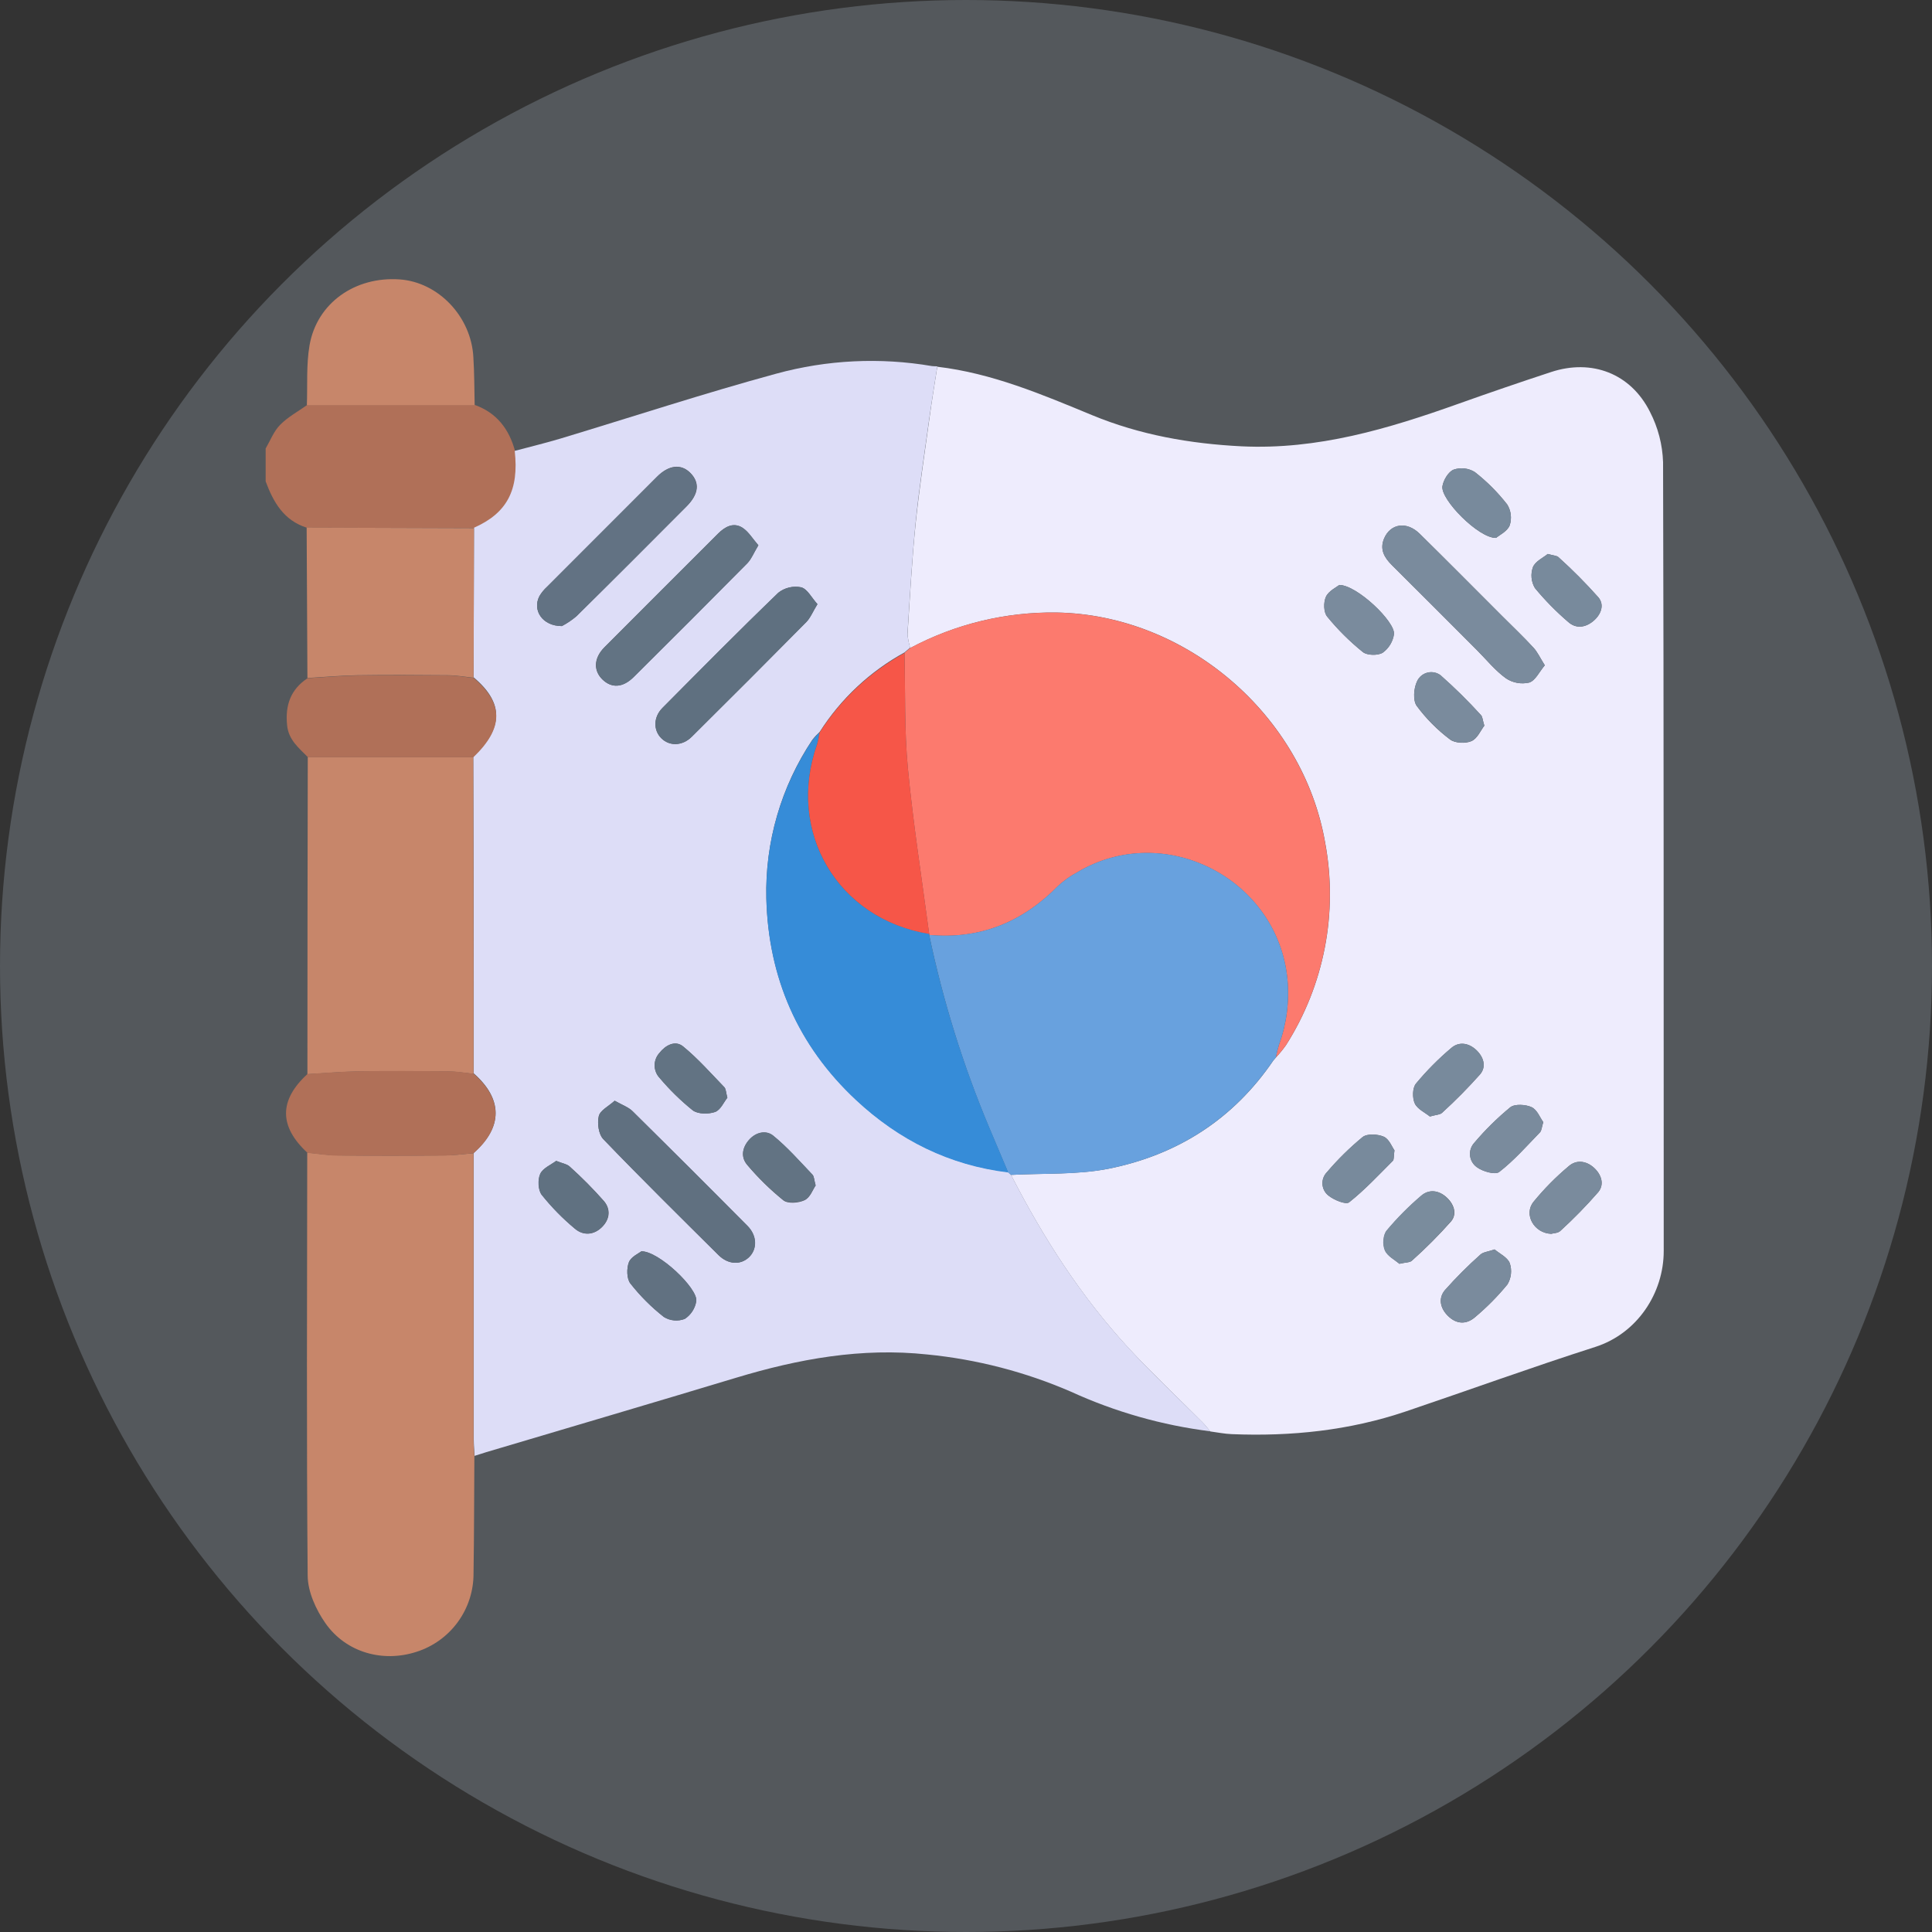 <svg width="320" height="320" viewBox="0 0 320 320" fill="none" xmlns="http://www.w3.org/2000/svg">
<rect x="0" y="0" width="320" height="320" fill="#333333" stroke="none"/>
<g clip-path="url(#clip0_3288_34039)">
<circle opacity="0.2" cx="160" cy="160" r="160" fill="#DAEDFE"/>
<path d="M50.809 87.403C46.997 86.195 45.275 83.174 44 79.724V74.287C44.779 72.958 45.347 71.417 46.417 70.348C47.691 69.055 49.371 68.155 50.875 67.079H78.667C82.292 68.396 84.34 71.091 85.313 74.728C86.05 81.265 84.038 85.065 78.57 87.458L50.809 87.403Z" fill="#B07058"/>
<path d="M155.245 60.742C164.308 61.811 172.579 65.327 180.91 68.771C188.795 72.027 197.072 73.495 205.633 73.924C218.26 74.529 229.95 71.018 241.587 66.868C246.674 65.055 251.785 63.305 256.92 61.617C263.651 59.406 270.091 61.847 273.281 68.203C274.62 70.789 275.363 73.642 275.456 76.552C275.589 120.101 275.535 163.655 275.565 207.204C275.565 214.17 271.191 220.87 264.213 223.099C253.7 226.464 243.315 230.24 232.856 233.775C223.498 236.941 213.843 237.938 204.02 237.539C202.811 237.49 201.645 237.249 200.461 237.092C200.026 236.584 199.621 236.04 199.15 235.569C195.132 231.533 190.97 227.636 187.109 223.486C179.11 214.858 172.802 205.053 167.455 194.601C172.851 194.305 178.367 194.601 183.605 193.58C194.993 191.302 204.298 185.393 210.919 175.63L211.336 175.153C211.94 174.509 212.5 173.825 213.01 173.104C219.33 163.164 221.648 151.197 219.498 139.615C215.843 118.433 196.48 101.825 175.014 101.45C166.565 101.333 158.225 103.355 150.768 107.329C150.522 106.575 150.372 105.794 150.321 105.003C150.714 98.889 151.04 92.762 151.663 86.666C152.267 80.878 153.137 75.127 153.934 69.357C154.315 66.481 154.798 63.611 155.245 60.742ZM255.869 110.193C255.078 108.948 254.661 107.981 253.966 107.25C252.335 105.48 250.589 103.819 248.885 102.121C244.311 97.547 239.756 92.95 235.146 88.412C233.008 86.298 230.313 86.703 229.25 89.198C228.488 91.01 229.292 92.364 230.555 93.614C235.251 98.286 239.933 102.967 244.601 107.655C246.196 109.25 247.622 111.05 249.435 112.355C249.993 112.727 250.621 112.981 251.281 113.101C251.94 113.222 252.618 113.207 253.271 113.056C254.31 112.736 254.969 111.25 255.869 110.193ZM255.615 185.858C255.078 185.127 254.582 183.798 253.67 183.375C252.758 182.952 250.903 182.807 250.148 183.405C247.997 185.175 246.009 187.134 244.209 189.26C243.947 189.539 243.747 189.871 243.622 190.233C243.498 190.596 243.452 190.981 243.487 191.362C243.523 191.744 243.639 192.113 243.828 192.447C244.017 192.78 244.274 193.069 244.583 193.296C245.544 194.027 247.646 194.631 248.323 194.105C250.788 192.196 252.879 189.804 255.066 187.55C255.344 187.254 255.35 186.722 255.615 185.858ZM256.926 204.358C257.313 204.249 258.05 204.249 258.437 203.881C260.653 201.861 262.751 199.714 264.72 197.452C265.778 196.159 265.234 194.51 263.983 193.392C262.733 192.275 261.101 192.051 259.845 193.145C257.709 194.933 255.746 196.92 253.984 199.078C252.341 201.15 254.081 204.249 256.926 204.358ZM221.83 96.889C221.383 97.257 220.09 97.843 219.631 98.822C219.172 99.801 219.239 101.402 219.825 102.127C221.582 104.285 223.56 106.253 225.727 107.999C226.446 108.573 228.21 108.604 229.02 108.108C229.517 107.749 229.938 107.294 230.257 106.77C230.577 106.246 230.789 105.664 230.881 105.057C231.147 103.003 224.749 96.901 221.83 96.889ZM247.55 206.944C246.444 207.33 245.659 207.379 245.218 207.79C243.138 209.636 241.171 211.605 239.327 213.686C238.185 215.046 238.548 216.707 239.835 217.964C241.23 219.341 242.855 219.42 244.305 218.175C246.264 216.535 248.064 214.714 249.683 212.738C249.995 212.216 250.192 211.633 250.258 211.028C250.325 210.423 250.261 209.811 250.069 209.234C249.689 208.243 248.353 207.626 247.55 206.944ZM231.787 209.324C232.863 209.076 233.527 209.119 233.853 208.811C236.146 206.767 238.317 204.59 240.354 202.292C241.411 201.011 240.789 199.361 239.533 198.256C238.276 197.15 236.687 196.939 235.406 198.056C233.344 199.811 231.434 201.737 229.697 203.814C229.093 204.557 229.014 206.231 229.413 207.125C229.812 208.019 231.092 208.732 231.787 209.324ZM245.852 120.191C245.568 119.273 245.568 118.723 245.29 118.439C243.184 116.123 240.951 113.925 238.602 111.854C238.293 111.624 237.937 111.465 237.559 111.39C237.181 111.316 236.791 111.326 236.418 111.422C236.045 111.518 235.698 111.696 235.403 111.943C235.107 112.19 234.871 112.5 234.711 112.851C234.155 113.993 233.998 116.005 234.651 116.923C236.216 119.038 238.08 120.914 240.185 122.493C240.989 123.098 242.723 123.188 243.713 122.759C244.704 122.33 245.26 120.971 245.852 120.191ZM236.832 184.928C237.871 184.626 238.511 184.638 238.844 184.324C241.056 182.308 243.161 180.179 245.151 177.944C246.239 176.651 245.719 175.038 244.493 173.896C243.266 172.754 241.659 172.476 240.384 173.576C238.262 175.366 236.303 177.342 234.53 179.478C233.926 180.203 233.926 181.895 234.343 182.789C234.76 183.683 236.125 184.33 236.832 184.928ZM256.359 91.753C255.634 92.358 254.304 92.962 253.906 93.928C253.7 94.494 253.622 95.099 253.678 95.698C253.733 96.298 253.92 96.878 254.226 97.396C255.895 99.42 257.737 101.296 259.73 103.003C261.011 104.163 262.551 103.964 263.844 102.912C265.137 101.861 265.82 100.23 264.744 98.943C262.668 96.607 260.463 94.389 258.141 92.297C257.875 92.025 257.307 92.025 256.359 91.753ZM247.791 89.095C248.323 88.642 249.652 88.02 250.051 87.023C250.24 86.452 250.301 85.847 250.231 85.25C250.161 84.653 249.962 84.079 249.646 83.567C248.081 81.555 246.273 79.745 244.263 78.178C243.746 77.86 243.165 77.66 242.561 77.592C241.957 77.524 241.346 77.59 240.771 77.785C239.901 78.135 239.091 79.489 238.916 80.516C238.542 82.691 244.916 89.168 247.791 89.095ZM230.965 190.529C230.573 189.991 230.095 188.674 229.207 188.275C228.204 187.834 226.452 187.737 225.691 188.335C223.554 190.097 221.577 192.044 219.782 194.154C219.528 194.414 219.331 194.724 219.204 195.065C219.077 195.406 219.023 195.77 219.045 196.133C219.067 196.496 219.165 196.851 219.333 197.174C219.5 197.497 219.734 197.781 220.018 198.008C220.924 198.751 222.912 199.573 223.456 199.144C226.054 197.084 228.337 194.625 230.706 192.263C230.905 192.051 230.82 191.544 230.965 190.529Z" fill="#EEECFD"/>
<path d="M167.456 194.576C172.803 205.029 179.11 214.834 187.109 223.462C190.97 227.636 195.133 231.533 199.15 235.545C199.622 236.016 200.027 236.56 200.462 237.068C192.488 236.068 184.714 233.86 177.407 230.518C169.837 227.234 161.802 225.151 153.59 224.344C142.685 223.178 132.269 225.075 121.926 228.198C108.139 232.361 94.328 236.421 80.522 240.529C79.876 240.723 79.242 240.952 78.601 241.134C78.553 240.233 78.474 239.321 78.468 238.433C78.468 222.604 78.468 206.777 78.468 190.951C83.302 186.68 83.302 182.034 78.468 177.781C78.468 172.947 78.468 168.114 78.468 163.281C78.468 150.629 78.442 137.974 78.39 125.315C83.428 120.481 83.447 116.403 78.444 112.18C78.468 103.923 78.49 95.666 78.51 87.409C83.948 84.993 85.99 81.217 85.253 74.68C87.778 74.003 90.322 73.393 92.823 72.644C104.731 69.049 116.561 65.164 128.56 61.895C136.961 59.595 145.765 59.164 154.352 60.633C154.65 60.666 154.951 60.678 155.252 60.669C154.805 63.539 154.321 66.409 153.923 69.284C153.125 75.054 152.237 80.806 151.651 86.594C151.047 92.69 150.702 98.816 150.31 104.93C150.36 105.721 150.51 106.503 150.757 107.256L149.814 108.066C144.093 111.205 139.258 115.737 135.755 121.243C135.316 121.638 134.911 122.07 134.547 122.536C129.361 130.295 126.702 139.469 126.934 148.799C127.273 161.879 132.148 173.129 141.767 182.119C148.884 188.764 157.252 192.951 167.009 194.123L167.456 194.576ZM125.611 90.315C124.687 89.264 124.004 88.08 122.983 87.421C121.503 86.461 120.095 87.222 118.947 88.364C112.668 94.635 106.395 100.91 100.128 107.19C98.315 109.002 98.261 111.081 99.789 112.555C101.318 114.029 103.167 113.908 104.967 112.12C111.262 105.873 117.532 99.595 123.775 93.288C124.469 92.581 124.85 91.566 125.611 90.315ZM93.065 103.698C93.929 103.246 94.739 102.699 95.481 102.066C101.602 96.025 107.662 89.947 113.727 83.863C115.751 81.827 115.945 79.966 114.368 78.353C112.791 76.74 110.743 77.03 108.834 78.957C102.756 85.023 96.684 91.099 90.618 97.185C90.116 97.639 89.686 98.166 89.343 98.75C88.153 101.064 89.814 103.698 93.065 103.698ZM135.399 100.073C134.432 99.015 133.725 97.547 132.698 97.281C132.041 97.148 131.362 97.159 130.709 97.313C130.056 97.467 129.444 97.762 128.916 98.176C122.421 104.441 116.078 110.863 109.722 117.261C108.205 118.79 108.193 120.959 109.547 122.294C110.9 123.629 113.02 123.581 114.579 122.034C120.935 115.735 127.259 109.403 133.55 103.039C134.245 102.32 134.625 101.311 135.399 100.061V100.073ZM101.807 182.324C100.81 183.236 99.391 183.913 99.179 184.874C98.895 186.046 99.149 187.894 99.934 188.692C106.187 195.193 112.622 201.536 119.014 207.892C120.603 209.469 122.681 209.548 124.053 208.243C125.424 206.938 125.43 204.678 123.805 203.047C117.497 196.699 111.162 190.378 104.798 184.082C104.103 183.381 103.076 183.025 101.807 182.312V182.324ZM120.476 181.81C120.228 180.916 120.24 180.354 119.968 180.07C117.745 177.769 115.612 175.34 113.147 173.322C111.842 172.246 110.223 173.11 109.214 174.409C108.7 174.98 108.42 175.724 108.43 176.492C108.44 177.261 108.739 177.997 109.269 178.554C110.915 180.508 112.746 182.299 114.736 183.901C115.594 184.547 117.346 184.559 118.446 184.173C119.358 183.834 119.914 182.493 120.476 181.816V181.81ZM135.097 196.359C134.837 195.428 134.849 194.873 134.577 194.589C132.457 192.377 130.427 190.045 128.07 188.124C126.862 187.151 125.164 187.52 124.022 188.867C122.88 190.214 122.699 191.737 123.799 192.994C125.59 195.114 127.579 197.061 129.738 198.806C130.487 199.41 132.251 199.265 133.236 198.806C134.221 198.346 134.625 197.041 135.097 196.347V196.359ZM106.23 207.258C105.807 207.602 104.514 208.164 104.163 209.07C103.771 210.085 103.789 211.777 104.405 212.575C106.026 214.642 107.89 216.506 109.957 218.127C110.471 218.444 111.05 218.637 111.651 218.693C112.251 218.749 112.857 218.664 113.419 218.447C113.928 218.115 114.36 217.68 114.689 217.17C115.018 216.66 115.236 216.087 115.328 215.487C115.582 213.384 109.069 207.191 106.23 207.258ZM92.134 192.275C91.289 192.921 89.923 193.483 89.488 194.438C89.053 195.392 89.126 197.114 89.736 197.905C91.373 199.953 93.213 201.829 95.228 203.506C96.623 204.714 98.363 204.581 99.711 203.246C101.058 201.911 101.155 200.274 100.049 198.951C98.268 196.93 96.37 195.015 94.364 193.217C93.893 192.794 93.131 192.691 92.11 192.275H92.134Z" fill="#DDDDF7"/>
<path d="M78.437 191.006C78.437 206.835 78.437 222.662 78.437 238.487C78.437 239.388 78.522 240.3 78.57 241.188C78.528 247.665 78.534 254.141 78.431 260.612C78.444 263.497 77.536 266.311 75.84 268.644C74.144 270.978 71.748 272.71 69 273.589C63.442 275.402 57.328 273.74 53.896 268.847C52.331 266.611 50.984 263.651 50.96 260.993C50.754 237.641 50.869 214.29 50.887 190.909C52.591 191.072 54.289 191.35 55.992 191.368C61.756 191.425 67.522 191.425 73.29 191.368C75.036 191.393 76.739 191.151 78.437 191.006Z" fill="#C7866A"/>
<path d="M78.383 125.399C78.42 138.039 78.438 150.694 78.438 163.365C78.438 168.199 78.438 173.032 78.438 177.865C77.036 177.72 75.634 177.479 74.209 177.46C69.266 177.412 64.318 177.388 59.376 177.46C56.555 177.509 53.727 177.756 50.918 177.92C50.918 160.411 50.938 142.906 50.978 125.405L78.383 125.399Z" fill="#C7866A"/>
<path d="M78.504 87.482C78.48 95.747 78.458 104.004 78.438 112.253C77.036 112.108 75.634 111.854 74.209 111.842C69.194 111.794 64.179 111.769 59.165 111.842C56.416 111.884 53.667 112.144 50.918 112.301L50.791 87.391L78.504 87.482Z" fill="#C7866A"/>
<path d="M78.619 67.103H50.827C50.948 63.799 50.712 60.458 51.268 57.201C52.477 50.217 58.784 45.764 66.179 46.278C72.613 46.719 78.075 52.458 78.407 59.213C78.57 61.829 78.564 64.469 78.619 67.103Z" fill="#C7866A"/>
<path d="M50.93 177.889C53.751 177.726 56.579 177.479 59.388 177.43C64.33 177.358 69.278 177.382 74.221 177.43C75.628 177.43 77.03 177.69 78.45 177.835C83.283 182.064 83.283 186.734 78.45 191.006C76.746 191.151 75.042 191.393 73.338 191.411C67.575 191.459 61.809 191.459 56.041 191.411C54.337 191.411 52.64 191.115 50.936 190.951C46.191 186.577 46.189 182.223 50.93 177.889Z" fill="#B07058"/>
<path d="M50.936 112.337C53.685 112.18 56.434 111.92 59.183 111.878C64.198 111.806 69.212 111.83 74.227 111.878C75.635 111.878 77.036 112.144 78.456 112.289C83.459 116.518 83.44 120.608 78.402 125.424H51.009C49.51 123.889 47.795 122.572 47.553 120.125C47.209 116.784 48.157 114.18 50.936 112.337Z" fill="#B07058"/>
<path d="M149.808 108.138L150.75 107.329C158.208 103.359 166.548 101.341 174.995 101.462C196.461 101.837 215.825 118.445 219.48 139.627C221.63 151.209 219.311 163.176 212.991 173.116C212.481 173.837 211.922 174.521 211.318 175.165C211.453 174.444 211.629 173.732 211.843 173.032C213.109 169.566 213.585 165.861 213.239 162.187C211.596 145.464 192.758 135.876 178.379 144.509C177.253 145.116 176.208 145.861 175.267 146.726C169.377 152.732 162.344 155.632 153.898 154.865V154.701C152.689 145.548 151.239 136.413 150.369 127.23C149.771 120.898 149.971 114.5 149.808 108.138Z" fill="#FC7A6E"/>
<path d="M153.898 154.852C162.357 155.62 169.377 152.72 175.268 146.714C176.209 145.849 177.254 145.104 178.379 144.497C192.758 135.864 211.608 145.452 213.24 162.175C213.586 165.849 213.109 169.553 211.844 173.02C211.629 173.72 211.454 174.432 211.318 175.152L210.902 175.63C204.256 185.393 194.976 191.302 183.587 193.58C178.349 194.625 172.833 194.305 167.438 194.601L166.985 194.22C165.939 191.743 164.9 189.26 163.843 186.783C159.519 176.48 156.189 165.788 153.898 154.852Z" fill="#68A1DE"/>
<path d="M255.869 110.193C254.969 111.25 254.31 112.736 253.289 113.056C252.636 113.206 251.958 113.222 251.299 113.101C250.639 112.981 250.011 112.727 249.453 112.355C247.64 111.05 246.196 109.25 244.619 107.655C239.927 102.975 235.239 98.292 230.554 93.608C229.292 92.358 228.488 91.004 229.249 89.192C230.294 86.697 233.007 86.292 235.146 88.406C239.756 92.944 244.311 97.541 248.885 102.115C250.588 103.812 252.334 105.474 253.966 107.244C254.648 107.981 255.077 108.948 255.869 110.193Z" fill="#7A8B9D"/>
<path d="M255.615 185.858C255.349 186.722 255.343 187.272 255.065 187.562C252.878 189.816 250.788 192.208 248.323 194.117C247.646 194.643 245.544 194.039 244.583 193.308C244.272 193.081 244.013 192.791 243.823 192.457C243.632 192.123 243.516 191.752 243.48 191.368C243.445 190.985 243.491 190.599 243.617 190.236C243.743 189.872 243.944 189.539 244.208 189.26C246.009 187.134 247.996 185.175 250.147 183.405C250.903 182.801 252.673 182.916 253.67 183.375C254.667 183.834 255.077 185.127 255.615 185.858Z" fill="#7A8B9D"/>
<path d="M256.926 204.358C254.08 204.249 252.34 201.174 253.984 199.077C255.746 196.92 257.708 194.933 259.844 193.145C261.101 192.051 262.726 192.262 263.983 193.392C265.239 194.522 265.795 196.159 264.72 197.452C262.751 199.714 260.653 201.861 258.436 203.881C258.05 204.249 257.313 204.249 256.926 204.358Z" fill="#7A8B9D"/>
<path d="M221.831 96.889C224.749 96.889 231.147 103.003 230.893 105.057C230.801 105.664 230.589 106.246 230.27 106.77C229.95 107.294 229.53 107.749 229.032 108.108C228.223 108.604 226.459 108.573 225.74 107.999C223.564 106.255 221.578 104.286 219.813 102.127C219.209 101.402 219.209 99.71 219.619 98.822C220.03 97.934 221.384 97.233 221.831 96.889Z" fill="#7A8B9D"/>
<path d="M247.55 206.944C248.354 207.626 249.689 208.243 250.07 209.221C250.261 209.799 250.325 210.411 250.259 211.016C250.192 211.62 249.996 212.204 249.683 212.726C248.064 214.702 246.264 216.522 244.306 218.163C242.88 219.408 241.231 219.329 239.835 217.952C238.548 216.683 238.186 215.034 239.327 213.674C241.171 211.593 243.138 209.624 245.218 207.777C245.659 207.379 246.445 207.33 247.55 206.944Z" fill="#7A8B9D"/>
<path d="M231.787 209.324C231.092 208.72 229.817 208.116 229.37 207.125C228.923 206.134 229.056 204.557 229.654 203.814C231.391 201.737 233.301 199.811 235.363 198.056C236.644 196.939 238.215 197.126 239.49 198.256C240.765 199.386 241.369 201.011 240.311 202.292C238.284 204.589 236.123 206.766 233.841 208.811C233.527 209.119 232.862 209.076 231.787 209.324Z" fill="#7A8C9D"/>
<path d="M245.852 120.191C245.248 120.947 244.692 122.318 243.714 122.735C242.735 123.152 240.989 123.097 240.185 122.469C238.081 120.89 236.217 119.014 234.651 116.899C233.999 115.98 234.156 113.969 234.712 112.827C234.871 112.476 235.108 112.166 235.403 111.919C235.698 111.671 236.045 111.493 236.419 111.398C236.792 111.302 237.182 111.291 237.56 111.366C237.937 111.441 238.294 111.599 238.602 111.83C240.952 113.908 243.185 116.115 245.291 118.439C245.568 118.747 245.568 119.297 245.852 120.191Z" fill="#7A8B9D"/>
<path d="M236.832 184.928C236.095 184.324 234.802 183.756 234.343 182.783C233.884 181.81 233.944 180.197 234.53 179.472C236.303 177.336 238.262 175.36 240.385 173.57C241.659 172.47 243.248 172.73 244.493 173.89C245.737 175.05 246.239 176.645 245.151 177.938C243.161 180.173 241.056 182.302 238.844 184.318C238.542 184.638 237.871 184.626 236.832 184.928Z" fill="#788A9C"/>
<path d="M256.358 91.753C257.307 92.025 257.857 92.025 258.141 92.297C260.463 94.389 262.668 96.607 264.744 98.943C265.82 100.23 265.143 101.867 263.844 102.912C262.545 103.957 261.011 104.163 259.73 103.003C257.737 101.296 255.895 99.42 254.226 97.396C253.92 96.877 253.733 96.298 253.677 95.698C253.622 95.099 253.7 94.494 253.906 93.928C254.304 92.95 255.633 92.352 256.358 91.753Z" fill="#788A9C"/>
<path d="M247.791 89.095C244.916 89.168 238.53 82.691 238.916 80.516C239.091 79.489 239.901 78.135 240.771 77.785C241.346 77.59 241.957 77.524 242.561 77.592C243.164 77.66 243.746 77.86 244.263 78.178C246.273 79.745 248.081 81.555 249.646 83.567C249.962 84.079 250.161 84.653 250.231 85.25C250.301 85.847 250.24 86.452 250.051 87.023C249.652 88.02 248.323 88.642 247.791 89.095Z" fill="#788A9C"/>
<path d="M230.966 190.529C230.821 191.544 230.905 192.051 230.694 192.263C228.338 194.625 226.054 197.096 223.444 199.144C222.9 199.573 220.913 198.751 220.006 198.008C219.722 197.781 219.489 197.497 219.321 197.174C219.153 196.851 219.055 196.496 219.033 196.133C219.011 195.77 219.065 195.406 219.192 195.065C219.319 194.724 219.516 194.414 219.771 194.154C221.565 192.044 223.543 190.097 225.679 188.335C226.441 187.731 228.193 187.834 229.196 188.275C230.084 188.674 230.573 189.991 230.966 190.529Z" fill="#788A9C"/>
<path d="M210.919 175.606L211.336 175.128L210.919 175.606Z" fill="#FC7A6E"/>
<path d="M153.898 154.853C156.196 165.781 159.532 176.464 163.861 186.759C164.918 189.236 165.957 191.719 167.002 194.196C157.245 193.024 148.877 188.843 141.76 182.191C132.142 173.201 127.26 161.951 126.928 148.871C126.696 139.541 129.355 130.368 134.541 122.608C134.905 122.143 135.309 121.71 135.749 121.315C135.655 121.968 135.52 122.613 135.344 123.249C130.215 137.803 138.715 152.212 153.904 154.665L153.898 154.853Z" fill="#368CD8"/>
<path d="M153.903 154.689C138.715 152.212 130.214 137.773 135.343 123.273C135.519 122.637 135.654 121.992 135.748 121.339C139.251 115.834 144.086 111.301 149.807 108.163C149.97 114.524 149.771 120.923 150.375 127.242C151.245 136.401 152.701 145.566 153.903 154.689Z" fill="#F65648"/>
<path d="M125.611 90.315C124.849 91.566 124.469 92.581 123.798 93.288C117.563 99.599 111.294 105.877 104.99 112.12C103.178 113.932 101.323 114.011 99.813 112.555C98.302 111.099 98.363 108.996 100.151 107.19C106.406 100.894 112.679 94.619 118.971 88.364C120.119 87.222 121.526 86.461 123.007 87.421C124.003 88.08 124.686 89.264 125.611 90.315Z" fill="#627383"/>
<path d="M93.064 103.698C89.814 103.698 88.153 101.064 89.331 98.756C89.674 98.172 90.104 97.645 90.606 97.191C96.671 91.109 102.743 85.033 108.821 78.963C110.754 77.03 112.857 76.824 114.355 78.359C115.854 79.894 115.739 81.833 113.715 83.869C107.673 89.953 101.589 96.037 95.469 102.073C94.73 102.702 93.924 103.247 93.064 103.698Z" fill="#627283"/>
<path d="M135.398 100.061C134.631 101.311 134.244 102.32 133.549 103.027C127.262 109.391 120.938 115.723 114.578 122.022C113.02 123.569 110.905 123.611 109.546 122.282C108.186 120.953 108.205 118.778 109.721 117.249C116.077 110.845 122.408 104.429 128.915 98.163C129.443 97.75 130.055 97.455 130.708 97.301C131.361 97.146 132.04 97.136 132.697 97.269C133.725 97.535 134.431 99.003 135.398 100.061Z" fill="#5F7080"/>
<path d="M101.806 182.312C103.075 183.037 104.102 183.381 104.797 184.07C111.173 190.353 117.508 196.675 123.804 203.035C125.429 204.666 125.471 206.877 124.052 208.231C122.632 209.584 120.602 209.439 119.013 207.88C112.609 201.524 106.186 195.193 99.933 188.68C99.148 187.864 98.894 186.034 99.178 184.861C99.414 183.901 100.791 183.224 101.806 182.312Z" fill="#607080"/>
<path d="M120.475 181.816C119.913 182.511 119.358 183.852 118.445 184.179C117.346 184.565 115.594 184.553 114.736 183.907C112.745 182.305 110.914 180.514 109.268 178.56C108.739 178.003 108.439 177.267 108.429 176.498C108.419 175.73 108.699 174.986 109.214 174.415C110.223 173.116 111.842 172.252 113.147 173.328C115.612 175.346 117.744 177.775 119.968 180.076C120.24 180.342 120.228 180.904 120.475 181.816Z" fill="#627383"/>
<path d="M135.096 196.347C134.6 197.041 134.129 198.365 133.235 198.763C132.341 199.162 130.486 199.368 129.737 198.763C127.578 197.018 125.589 195.072 123.798 192.951C122.698 191.695 122.892 190.136 124.021 188.825C125.151 187.514 126.873 187.109 128.069 188.082C130.426 190.003 132.456 192.311 134.576 194.546C134.848 194.86 134.836 195.416 135.096 196.347Z" fill="#627383"/>
<path d="M106.23 207.258C109.093 207.185 115.606 213.384 115.328 215.499C115.236 216.099 115.018 216.672 114.689 217.182C114.36 217.692 113.927 218.128 113.419 218.459C112.857 218.676 112.251 218.761 111.651 218.705C111.05 218.65 110.47 218.456 109.957 218.139C107.89 216.518 106.025 214.654 104.405 212.587C103.801 211.789 103.771 210.097 104.163 209.082C104.49 208.164 105.782 207.602 106.23 207.258Z" fill="#617181"/>
<path d="M92.11 192.275C93.131 192.691 93.922 192.794 94.339 193.217C96.345 195.015 98.243 196.93 100.024 198.951C101.13 200.274 100.961 201.971 99.686 203.246C98.411 204.521 96.599 204.702 95.203 203.506C93.188 201.829 91.348 199.953 89.711 197.905C89.107 197.114 89.034 195.398 89.463 194.438C89.892 193.477 91.264 192.921 92.11 192.275Z" fill="#607181"/>
</g>
<defs>
<clipPath id="clip0_3288_34039">
<rect width="320" height="320" fill="white"/>
</clipPath>
</defs>
</svg>
